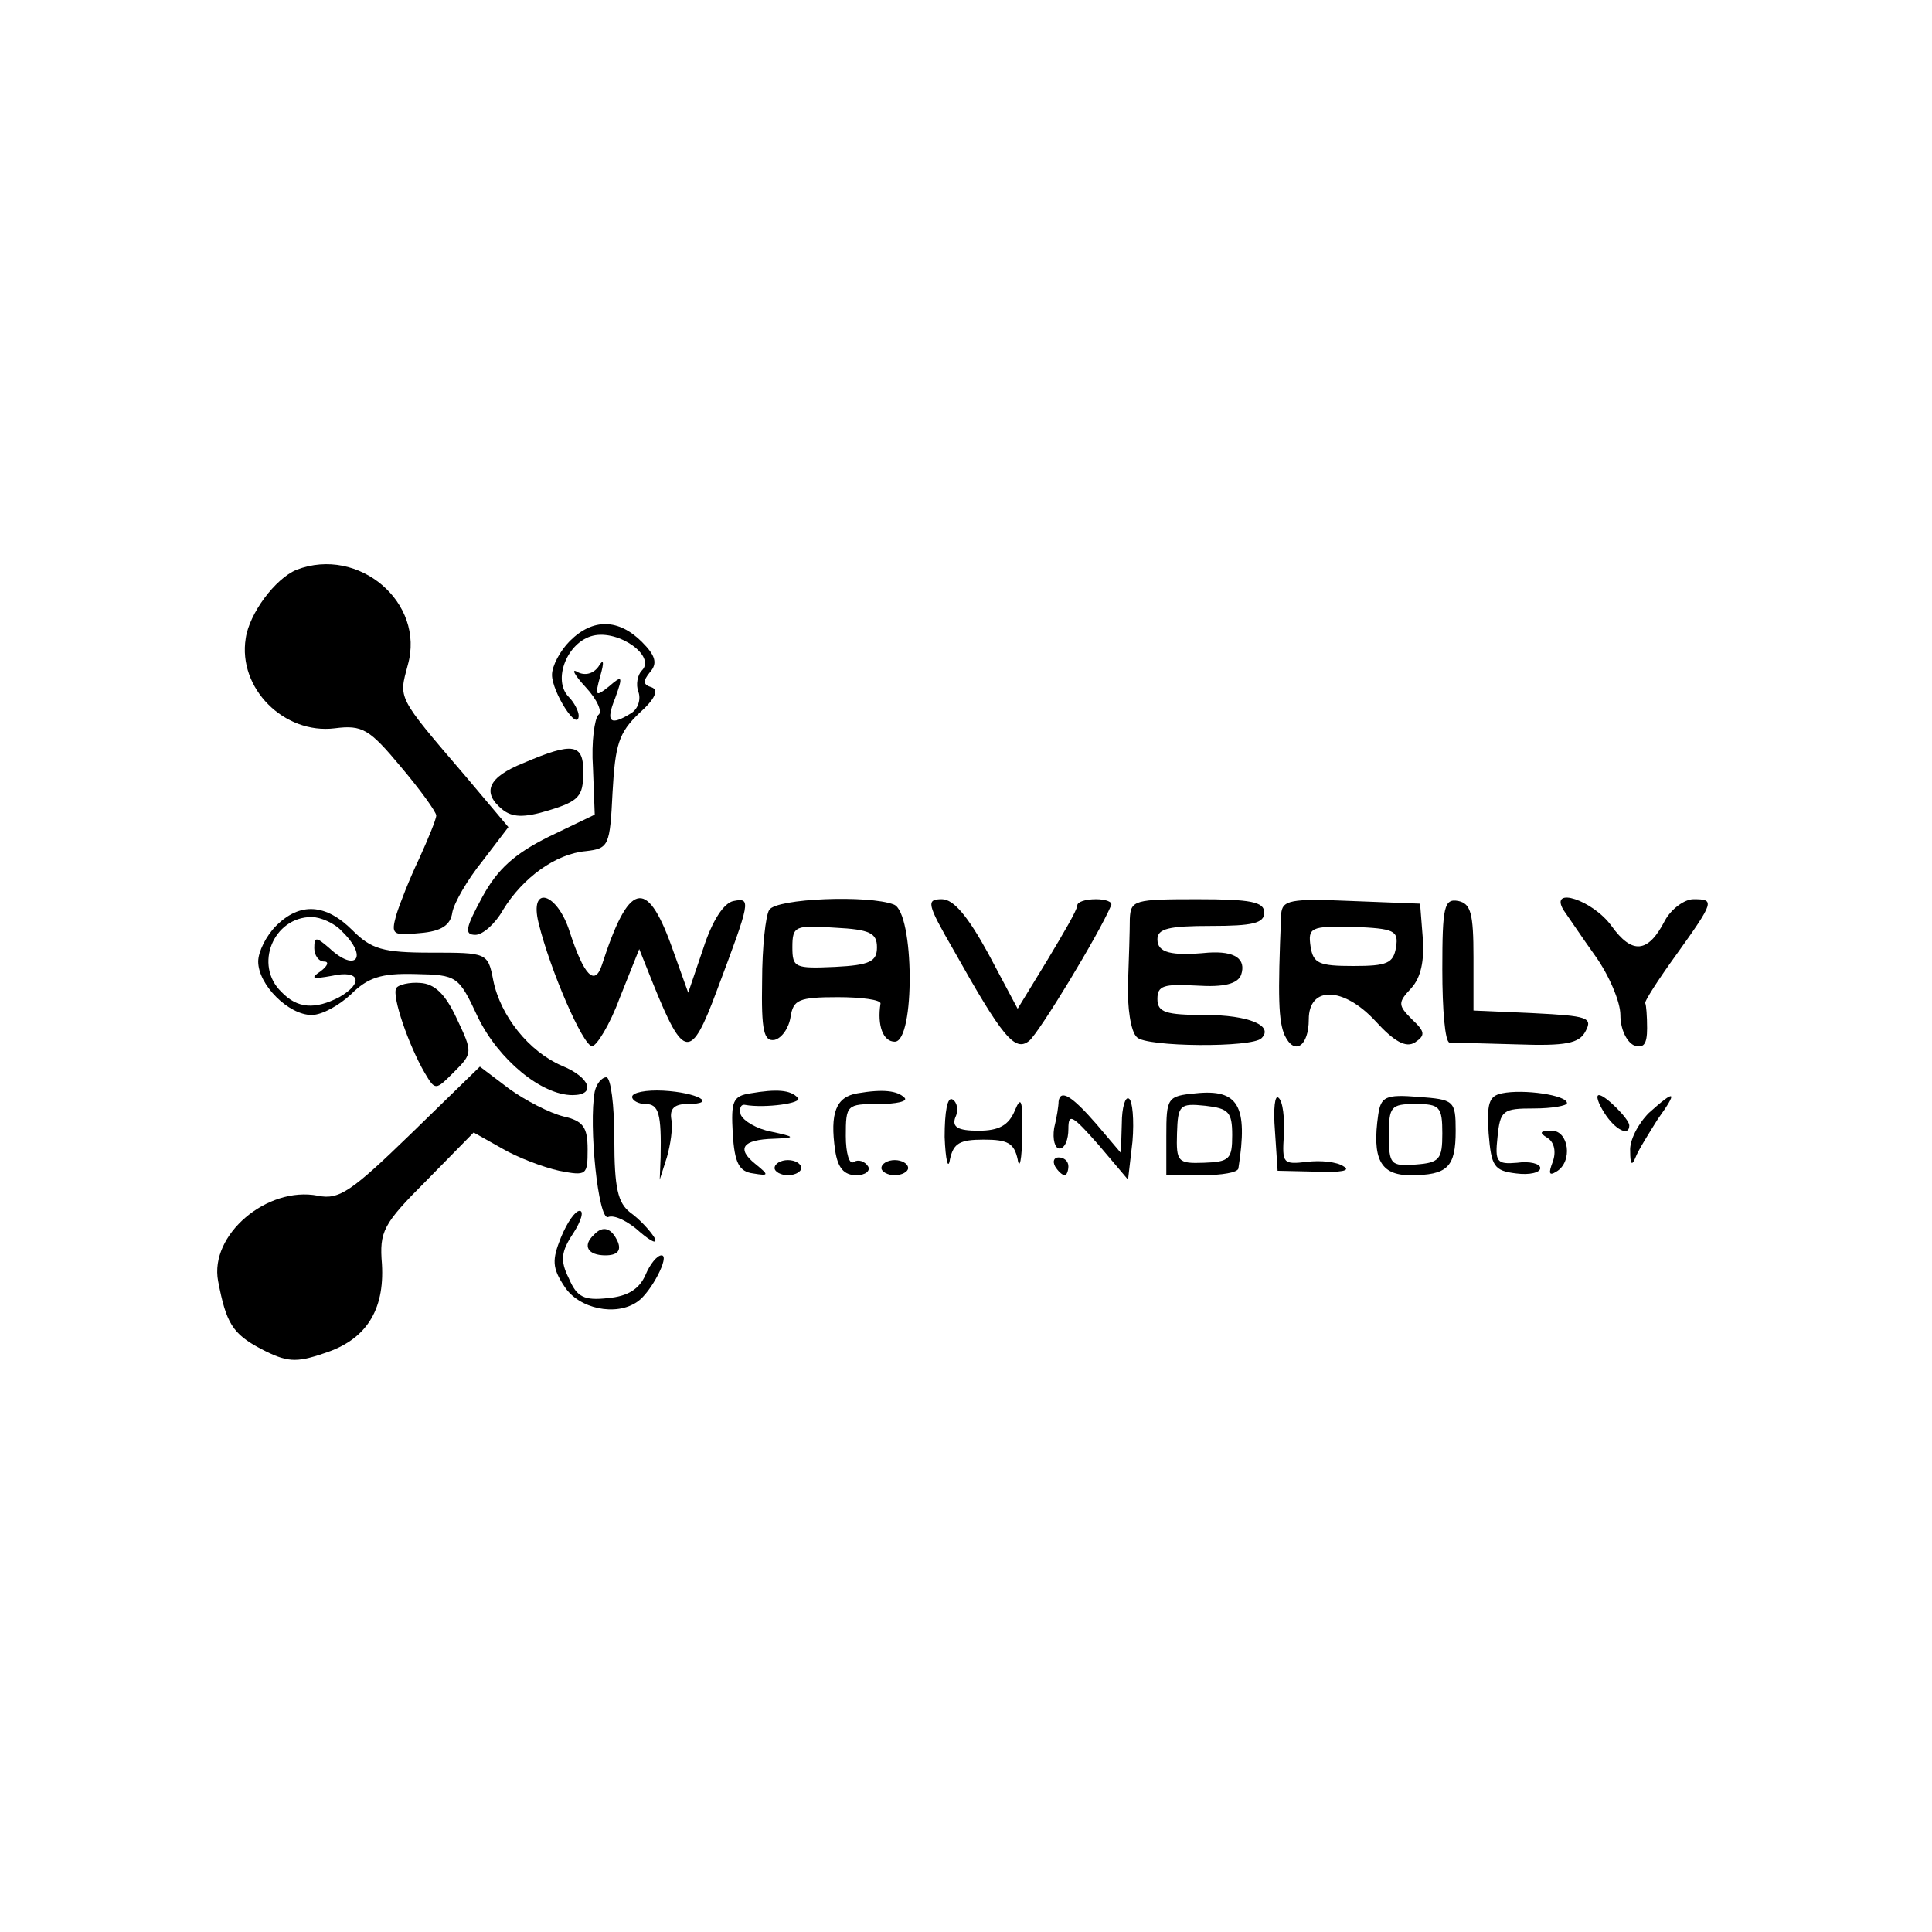 <?xml version="1.0" standalone="no"?>
<!DOCTYPE svg PUBLIC "-//W3C//DTD SVG 20010904//EN"
 "http://www.w3.org/TR/2001/REC-SVG-20010904/DTD/svg10.dtd">
<svg version="1.0" xmlns="http://www.w3.org/2000/svg"
 width="217pt" height="217pt" viewBox="0 0 217 217"
 preserveAspectRatio="xMidYMid meet">
<g transform="translate(0,217) scale(0.1,-0.1)"
fill="#000000" stroke="none">
<path d="M333 1530 c-24 -10 -53 -49 -57 -77 -9 -56 43 -108 100 -101 31 4 39
-1 74 -43 22 -26 40 -51 40 -55 0 -4 -9 -26 -19 -48 -11 -23 -22 -51 -26 -64
-6 -22 -4 -23 27 -20 24 2 34 9 36 23 2 11 17 37 34 58 l29 38 -48 57 c-78 91
-75 87 -65 125 20 70 -55 134 -125 107z"/>
<path d="M640 1450 c-11 -11 -20 -28 -20 -38 0 -19 29 -65 30 -46 0 5 -5 15
-11 21 -19 19 -2 62 27 69 29 7 71 -23 55 -39 -5 -5 -7 -16 -4 -24 3 -8 0 -19
-8 -24 -24 -15 -29 -10 -18 17 9 25 8 26 -7 13 -15 -12 -16 -11 -10 11 5 17 4
21 -2 11 -6 -8 -15 -10 -23 -6 -8 5 -4 -3 9 -17 13 -14 19 -28 14 -31 -4 -4
-8 -30 -6 -59 l2 -53 -52 -25 c-38 -19 -57 -36 -74 -67 -19 -35 -21 -43 -8
-43 8 0 22 12 31 28 22 36 59 63 93 66 26 3 27 6 30 66 3 54 7 67 30 89 18 16
22 26 14 29 -10 3 -10 7 -2 17 9 10 6 19 -9 34 -26 26 -55 27 -81 1z"/>
<path d="M588 1313 c-40 -16 -47 -33 -24 -52 11 -9 24 -10 53 -1 33 10 38 16
38 41 1 34 -11 36 -67 12z"/>
<path d="M605 1133 c13 -53 50 -138 60 -138 5 0 20 24 31 54 l22 55 16 -40
c34 -84 42 -85 71 -7 38 101 39 105 19 101 -11 -2 -24 -22 -34 -53 l-17 -50
-19 53 c-28 77 -48 71 -78 -22 -8 -24 -20 -12 -36 37 -14 45 -46 54 -35 10z"/>
<path d="M864 1148 c-4 -6 -8 -42 -8 -80 -1 -56 2 -68 14 -66 8 2 16 13 18 26
3 19 9 22 53 22 27 0 48 -3 48 -7 -4 -25 3 -43 16 -43 23 0 22 145 -1 154 -28
11 -132 7 -140 -6z m121 -42 c0 -16 -8 -20 -47 -22 -45 -2 -48 -1 -48 22 0 24
3 25 48 22 39 -2 47 -6 47 -22z"/>
<path d="M1071 1103 c55 -98 69 -115 85 -102 11 9 78 119 92 152 2 4 -6 7 -17
7 -12 0 -21 -3 -21 -7 0 -5 -16 -32 -34 -62 l-33 -54 -33 62 c-23 42 -39 61
-52 61 -18 0 -17 -5 13 -57z"/>
<path d="M1269 1138 c0 -13 -1 -45 -2 -72 -1 -27 3 -55 10 -61 10 -11 130 -12
140 -1 14 14 -15 26 -63 26 -45 0 -54 3 -54 18 0 15 7 17 44 15 31 -2 46 2 50
12 6 18 -7 27 -37 25 -42 -4 -57 0 -57 15 0 12 13 15 60 15 47 0 60 3 60 15 0
12 -15 15 -75 15 -71 0 -75 -1 -76 -22z"/>
<path d="M1439 1143 c-4 -94 -3 -120 4 -136 11 -23 27 -12 27 18 0 38 39 37
75 -2 21 -23 34 -30 44 -24 12 8 12 12 -3 26 -16 16 -16 19 -1 35 11 12 15 31
13 57 l-3 38 -77 3 c-69 3 -78 1 -79 -15z m129 -37 c-3 -18 -10 -21 -48 -21
-39 0 -45 3 -48 22 -3 21 0 23 48 22 46 -2 51 -4 48 -23z"/>
<path d="M1620 1081 c0 -45 3 -81 8 -82 4 0 38 -1 75 -2 56 -2 71 1 78 15 8
15 2 17 -58 20 l-68 3 0 60 c0 49 -3 60 -17 63 -16 3 -18 -6 -18 -77z"/>
<path d="M1756 1148 c5 -7 21 -31 36 -52 15 -21 28 -51 28 -66 0 -16 7 -30 15
-34 11 -4 15 1 15 19 0 14 -1 26 -2 28 -2 1 14 26 35 55 43 60 43 62 19 62
-10 0 -25 -11 -32 -24 -19 -37 -37 -38 -60 -6 -21 29 -70 45 -54 18z"/>
<path d="M310 1130 c-11 -11 -20 -29 -20 -40 0 -26 34 -60 60 -60 12 0 31 11
44 23 19 19 34 24 72 23 48 -1 49 -2 71 -49 23 -47 71 -87 106 -87 27 0 20 20
-12 33 -37 16 -69 56 -77 96 -6 31 -7 31 -70 31 -54 0 -67 4 -88 25 -30 30
-59 32 -86 5z m74 -6 c30 -29 16 -47 -14 -19 -15 13 -17 13 -17 0 0 -8 5 -15
11 -15 6 0 4 -5 -4 -11 -12 -8 -9 -9 13 -5 31 7 36 -8 8 -24 -27 -14 -47 -13
-65 6 -31 30 -9 84 34 84 10 0 26 -7 34 -16z"/>
<path d="M445 1060 c-5 -9 14 -64 32 -95 12 -20 12 -20 33 1 21 21 21 22 3 60
-13 28 -25 39 -41 40 -12 1 -25 -2 -27 -6z"/>
<path d="M462 897 c-67 -65 -81 -75 -105 -70 -57 11 -122 -44 -112 -96 9 -47
16 -59 48 -76 29 -15 39 -16 71 -5 47 15 68 48 65 100 -3 37 1 45 50 94 l53
54 32 -18 c17 -10 46 -21 64 -25 31 -6 32 -5 32 24 0 25 -5 32 -27 37 -16 4
-43 18 -61 31 l-33 25 -77 -75z"/>
<path d="M668 944 c-7 -38 4 -145 15 -141 7 3 23 -5 36 -17 13 -11 20 -14 16
-6 -5 8 -17 21 -27 28 -14 11 -18 27 -18 83 0 38 -4 69 -9 69 -5 0 -11 -7 -13
-16z"/>
<path d="M710 938 c0 -4 7 -8 15 -8 15 0 18 -11 17 -60 l-1 -25 8 25 c4 14 7
33 5 43 -2 12 4 17 18 17 35 0 11 13 -27 15 -19 1 -35 -2 -35 -7z"/>
<path d="M843 942 c-20 -3 -22 -9 -20 -45 2 -33 7 -43 23 -45 18 -3 18 -2 2
11 -21 17 -14 27 21 28 25 1 25 2 -3 8 -16 3 -31 12 -34 19 -2 7 0 12 5 11 22
-4 66 2 59 8 -8 9 -24 10 -53 5z"/>
<path d="M963 942 c-24 -4 -31 -22 -25 -64 3 -20 10 -28 24 -28 10 0 16 5 13
10 -4 6 -11 8 -16 5 -5 -4 -9 10 -9 29 0 35 1 36 37 36 20 0 33 3 29 7 -8 8
-24 10 -53 5z"/>
<path d="M1343 942 c-32 -3 -33 -5 -33 -48 l0 -44 40 0 c22 0 41 3 41 8 11 70
0 89 -48 84z m41 -47 c0 -27 -3 -30 -32 -31 -29 -1 -31 1 -30 33 1 32 3 34 32
31 26 -3 30 -7 30 -33z"/>
<path d="M1687 942 c-15 -3 -17 -12 -15 -45 3 -37 6 -42 31 -45 15 -2 27 1 27
6 0 5 -12 8 -26 6 -23 -2 -25 1 -22 29 3 30 6 32 41 32 20 0 37 3 37 6 0 9
-49 16 -73 11z"/>
<path d="M1061 893 c1 -26 4 -38 6 -25 4 18 11 22 38 22 27 0 34 -4 38 -22 2
-13 5 0 5 27 1 39 -1 45 -8 28 -7 -17 -18 -23 -41 -23 -23 0 -30 4 -26 15 4 8
2 17 -3 20 -6 4 -9 -14 -9 -42z"/>
<path d="M1189 933 c0 -5 -2 -18 -5 -30 -2 -13 1 -23 6 -23 6 0 10 10 10 22 0
18 4 16 34 -18 l33 -39 5 43 c2 24 0 46 -4 48 -4 3 -8 -10 -8 -28 l-1 -33 -28
33 c-27 31 -40 39 -42 25z"/>
<path d="M1432 900 l3 -45 44 -1 c27 -1 39 1 30 6 -7 5 -26 7 -41 5 -27 -3
-28 -2 -26 30 1 19 -1 38 -6 42 -4 4 -6 -12 -4 -37z"/>
<path d="M1548 918 c-7 -49 2 -68 36 -68 42 0 51 9 51 50 0 34 -2 35 -42 38
-37 3 -42 0 -45 -20z m72 -21 c0 -29 -3 -33 -30 -35 -28 -2 -30 0 -30 33 0 32
2 35 30 35 27 0 30 -3 30 -33z"/>
<path d="M1802 920 c12 -19 28 -27 28 -14 0 7 -27 34 -34 34 -4 0 -1 -9 6 -20z"/>
<path d="M1852 920 c-12 -12 -22 -31 -21 -43 0 -15 2 -17 6 -7 3 8 15 27 25
43 23 32 20 34 -10 7z"/>
<path d="M1738 892 c8 -5 10 -16 6 -27 -5 -13 -4 -16 4 -11 19 11 14 46 -5 46
-13 0 -15 -2 -5 -8z"/>
<path d="M870 858 c0 -4 7 -8 15 -8 8 0 15 4 15 8 0 5 -7 9 -15 9 -8 0 -15 -4
-15 -9z"/>
<path d="M990 858 c0 -4 7 -8 15 -8 8 0 15 4 15 8 0 5 -7 9 -15 9 -8 0 -15 -4
-15 -9z"/>
<path d="M1185 860 c3 -5 8 -10 11 -10 2 0 4 5 4 10 0 6 -5 10 -11 10 -5 0 -7
-4 -4 -10z"/>
<path d="M630 780 c-10 -25 -10 -34 4 -55 16 -25 58 -34 82 -17 15 10 37 52
27 52 -5 0 -13 -10 -18 -22 -7 -16 -20 -24 -42 -26 -27 -3 -35 1 -44 22 -10
20 -9 30 5 51 9 14 12 25 7 25 -5 0 -14 -13 -21 -30z"/>
<path d="M667 783 c-13 -12 -7 -23 13 -23 13 0 18 5 14 15 -7 16 -17 19 -27 8z"/>
</g>
</svg>
